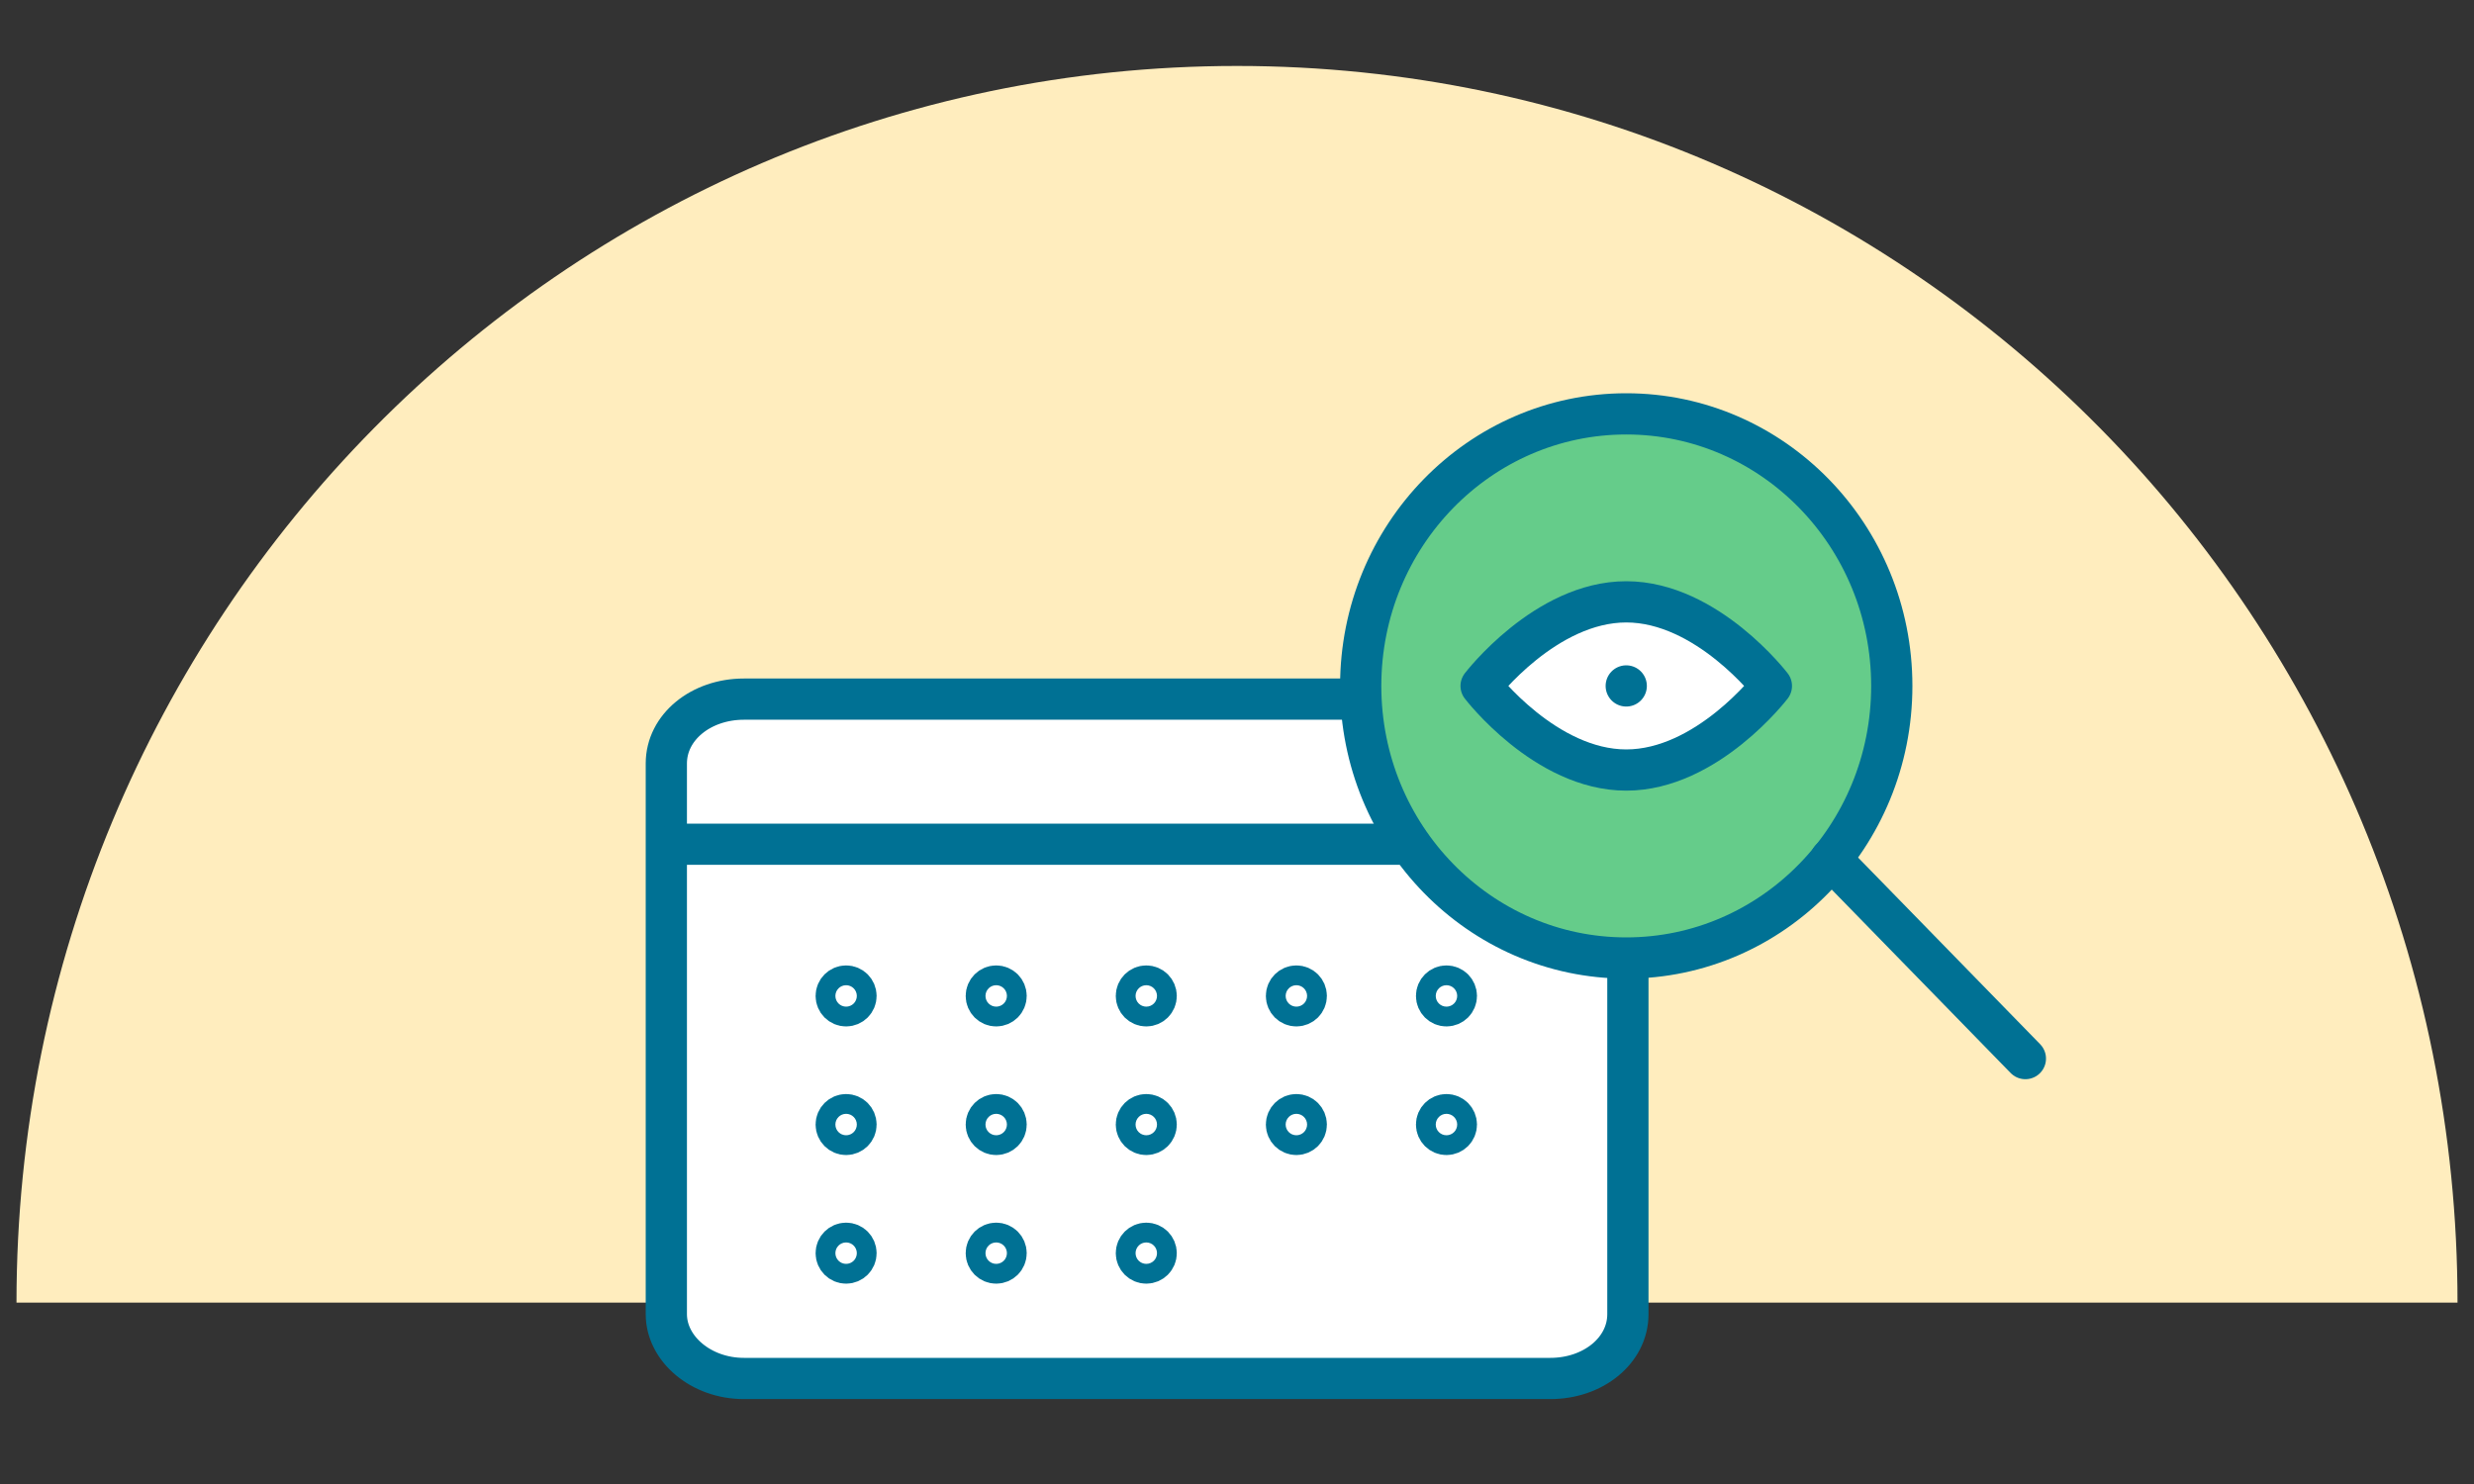 <?xml version="1.0" encoding="UTF-8"?> <svg xmlns="http://www.w3.org/2000/svg" version="1.1" viewBox="0 0 150 90"><rect x="0" y="0" width="150" height="90" fill="#333333" stroke="none"/><defs><style> .cls-1, .cls-2, .cls-3 { stroke: #007194; stroke-linecap: round; stroke-linejoin: round; stroke-width: 2.5px; } .cls-1, .cls-4 { fill: #fff; } .cls-2 { fill: #65cc8a; } .cls-5 { fill: #ffedbe; } .cls-3 { fill: none; } </style></defs><g><g id="Layer_1"><path class="cls-5" d="M75,4c-40.9,0-74,33.6-74,75h148c0-41.4-33.1-75-74-75Z"></path><rect class="cls-4" x="40.4" y="42.3" width="58.3" height="40.5" rx="2.8" ry="2.8"></rect><path class="cls-3" d="M93.5,51.1"></path><path class="cls-3" d="M39.3,51.1"></path><path class="cls-3" d="M81.2,83.6h-36.1c-2.6,0-4.7-1.8-4.7-3.9v-33.4c0-2.2,2.1-3.9,4.7-3.9h48.9c2.6,0,4.7,1.8,4.7,3.9v33.4c0,2.2-2.1,3.9-4.7,3.9h-15.1"></path><line class="cls-3" x1="40.9" y1="51.2" x2="97.4" y2="51.2"></line><g><circle class="cls-3" cx="51.3" cy="60.4" r=".6"></circle><circle class="cls-3" cx="60.4" cy="60.4" r=".6"></circle><circle class="cls-3" cx="69.5" cy="60.4" r=".6"></circle><circle class="cls-3" cx="78.6" cy="60.4" r=".6"></circle><circle class="cls-3" cx="87.7" cy="60.4" r=".6"></circle><circle class="cls-3" cx="51.3" cy="68.2" r=".6"></circle><circle class="cls-3" cx="60.4" cy="68.2" r=".6"></circle><circle class="cls-3" cx="69.5" cy="68.2" r=".6"></circle><circle class="cls-3" cx="78.6" cy="68.2" r=".6"></circle><circle class="cls-3" cx="87.7" cy="68.2" r=".6"></circle><circle class="cls-3" cx="51.3" cy="76" r=".6"></circle><circle class="cls-3" cx="60.4" cy="76" r=".6"></circle><circle class="cls-3" cx="69.5" cy="76" r=".6"></circle></g><path class="cls-3" d="M86.2,44.7s0,0,0,0v-5s0,0,0,0v5s0,0,0,0Z"></path><g><ellipse class="cls-2" cx="98.6" cy="41.6" rx="16.1" ry="16.5"></ellipse><line class="cls-2" x1="111" y1="52.1" x2="122.8" y2="64.2"></line></g><g><path class="cls-1" d="M107.4,41.6s-3.9,5.1-8.8,5.1-8.8-5.1-8.8-5.1c0,0,3.9-5.1,8.8-5.1s8.8,5.1,8.8,5.1Z"></path><rect class="cls-1" x="98.6" y="41.6"></rect></g></g></g></svg> 